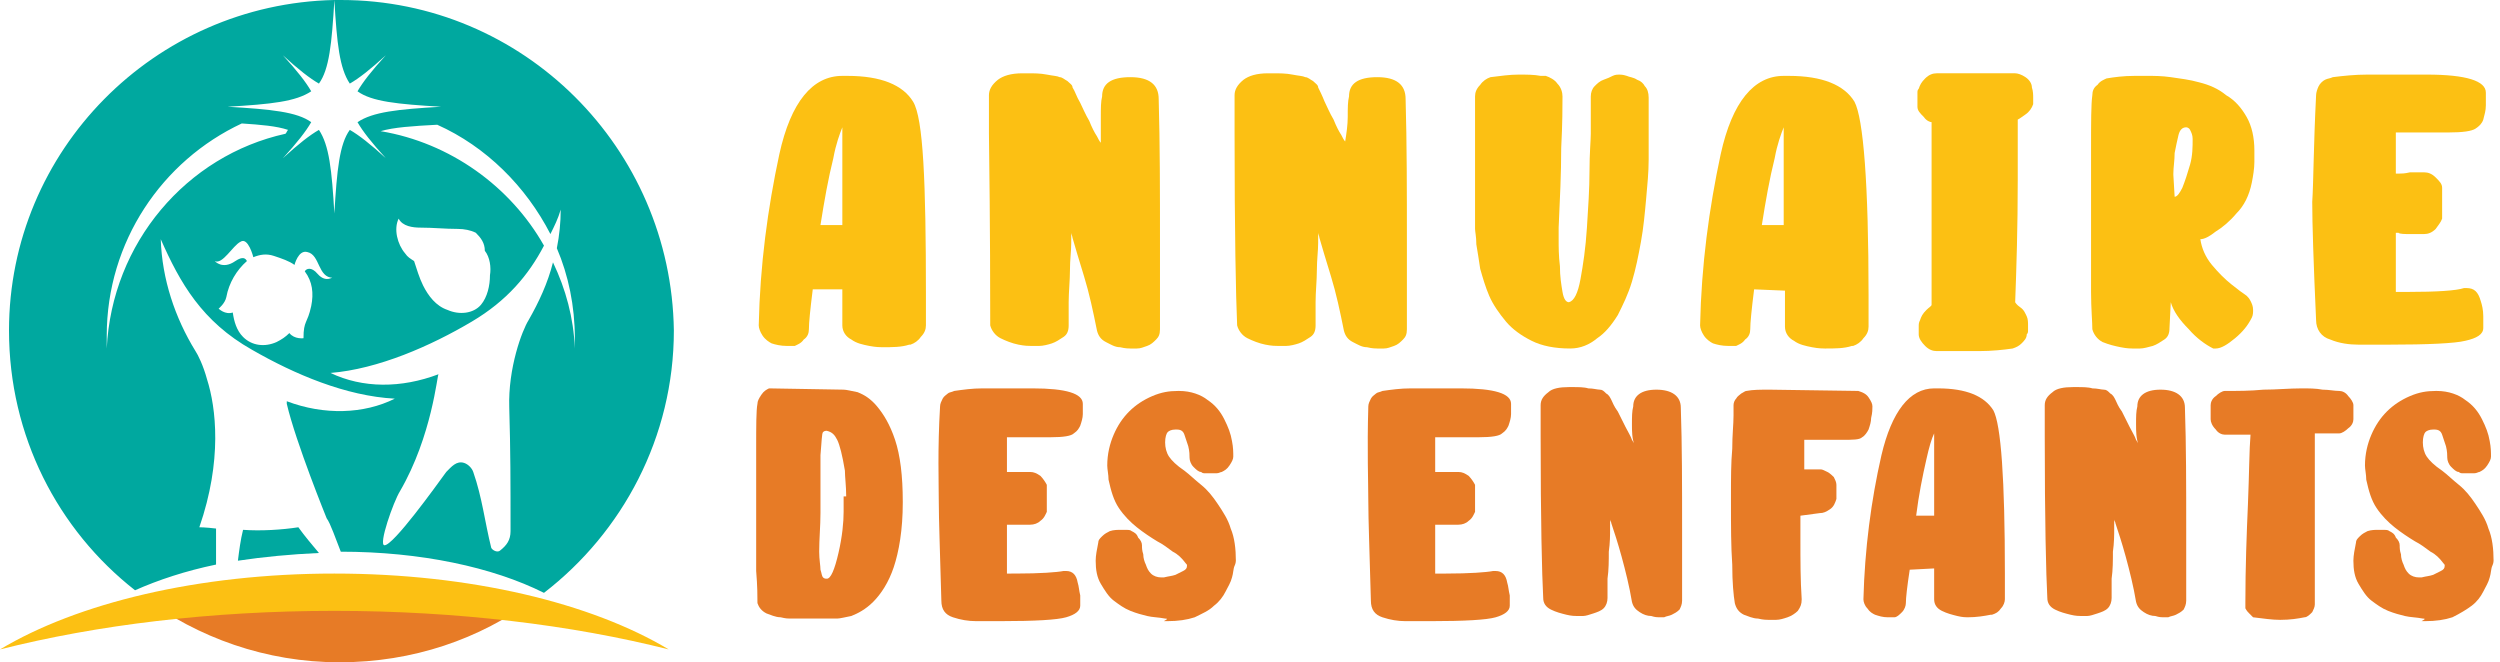 <?xml version="1.0" encoding="utf-8"?>
<!-- Generator: Adobe Illustrator 24.1.0, SVG Export Plug-In . SVG Version: 6.00 Build 0)  -->
<svg version="1.1" id="Layer_1" xmlns="http://www.w3.org/2000/svg" xmlns:xlink="http://www.w3.org/1999/xlink" x="0px" y="0px"
	 width="194.4px" height="51.5px" viewBox="0 0 194.4 51.5" style="enable-background:new 0 0 194.4 51.5;" xml:space="preserve">
<style type="text/css">
	.st0{fill:#FCC013;}
	.st1{fill:#E77B26;}
	.st2{fill:#00A89F;}
</style>
<g>
	<path class="st0" d="M63.2,22.5c-0.2,1.6-0.3,2.6-0.3,3.1c0,0.3-0.1,0.6-0.4,0.8c-0.2,0.3-0.5,0.4-0.7,0.5c-0.2,0-0.5,0-0.6,0
		c-0.5,0-0.9-0.1-1.2-0.2c-0.2-0.1-0.5-0.3-0.7-0.6s-0.3-0.6-0.3-0.8c0.1-4.7,0.7-9.1,1.6-13.3c0.9-4.1,2.6-6.1,4.9-6.1h0.4
		c2.6,0,4.3,0.7,5.1,2S72,14.2,72,22.9v2.4c0,0.3-0.1,0.6-0.4,0.9c-0.2,0.3-0.5,0.5-0.8,0.6h-0.1c-0.6,0.2-1.3,0.2-2.1,0.2
		c-0.1,0-0.5,0-1-0.1c-0.5-0.1-1-0.2-1.4-0.5c-0.4-0.2-0.7-0.6-0.7-1.1v-2.8L63.2,22.5z M65.5,9.9c-0.2,0.5-0.5,1.3-0.7,2.4
		c-0.4,1.6-0.7,3.3-1,5.2l1.7,0V9.9z"/>
	<path class="st0" d="M85.6,9.1c0-0.7,0-1.2,0.1-1.6c0-1,0.7-1.5,2.2-1.5c1.5,0,2.2,0.6,2.2,1.7c0.1,3.5,0.1,7.2,0.1,11.2
		c0,2.2,0,4.4,0,6.7c0,0.4-0.1,0.6-0.3,0.8c-0.2,0.2-0.4,0.4-0.7,0.5c-0.3,0.1-0.5,0.2-0.8,0.2c-0.2,0-0.4,0-0.5,0
		c-0.1,0-0.4,0-0.8-0.1c-0.4,0-0.7-0.2-1.1-0.4c-0.4-0.2-0.6-0.5-0.7-0.9c-0.3-1.5-0.6-2.9-1-4.2c-0.4-1.3-0.7-2.3-0.9-3
		c0-0.1-0.1-0.3-0.1-0.4c0,0.1,0,0.4,0,0.8c0,0.6-0.1,1.3-0.1,2.1c0,0.8-0.1,1.7-0.1,2.5c0,0.8,0,1.4,0,1.8c0,0.4-0.1,0.7-0.4,0.9
		c-0.3,0.2-0.6,0.4-0.9,0.5c-0.3,0.1-0.7,0.2-1,0.2c-0.3,0-0.5,0-0.6,0c-0.2,0-0.5,0-1-0.1c-0.5-0.1-1-0.3-1.4-0.5
		c-0.4-0.2-0.7-0.6-0.8-1C77,23,77,18.1,76.9,10.4v-3c0-0.4,0.2-0.8,0.7-1.2c0.4-0.3,1-0.5,1.9-0.5c0.1,0,0.2,0,0.4,0
		c0.5,0,1,0,1.5,0.1s0.8,0.1,1,0.2c0.2,0,0.4,0.2,0.6,0.3c0.2,0.2,0.4,0.3,0.4,0.5C83.6,7.1,83.7,7.5,84,8c0.2,0.4,0.4,0.9,0.7,1.4
		c0.2,0.5,0.4,0.9,0.6,1.2c0.1,0.2,0.2,0.4,0.3,0.5C85.6,10.4,85.6,9.7,85.6,9.1z"/>
	<path class="st0" d="M104.8,9.1c0-0.7,0-1.2,0.1-1.6c0-1,0.7-1.5,2.2-1.5c1.5,0,2.2,0.6,2.2,1.7c0.1,3.5,0.1,7.2,0.1,11.2
		c0,2.2,0,4.4,0,6.7c0,0.4-0.1,0.6-0.3,0.8c-0.2,0.2-0.4,0.4-0.7,0.5c-0.3,0.1-0.5,0.2-0.8,0.2c-0.2,0-0.4,0-0.5,0
		c-0.1,0-0.4,0-0.8-0.1c-0.4,0-0.7-0.2-1.1-0.4c-0.4-0.2-0.6-0.5-0.7-0.9c-0.3-1.5-0.6-2.9-1-4.2c-0.4-1.3-0.7-2.3-0.9-3
		c0-0.1-0.1-0.3-0.1-0.4c0,0.1,0,0.4,0,0.8c0,0.6-0.1,1.3-0.1,2.1c0,0.8-0.1,1.7-0.1,2.5c0,0.8,0,1.4,0,1.8c0,0.4-0.1,0.7-0.4,0.9
		c-0.3,0.2-0.6,0.4-0.9,0.5c-0.3,0.1-0.7,0.2-1,0.2c-0.3,0-0.5,0-0.6,0c-0.2,0-0.5,0-1-0.1c-0.5-0.1-1-0.3-1.4-0.5
		c-0.4-0.2-0.7-0.6-0.8-1c-0.1-2.3-0.2-7.2-0.2-14.9v-3c0-0.4,0.2-0.8,0.7-1.2c0.4-0.3,1-0.5,1.9-0.5c0.1,0,0.2,0,0.4,0
		c0.5,0,1,0,1.5,0.1s0.8,0.1,1,0.2c0.2,0,0.4,0.2,0.6,0.3c0.2,0.2,0.4,0.3,0.4,0.5c0.1,0.2,0.3,0.6,0.5,1.1c0.2,0.4,0.4,0.9,0.7,1.4
		c0.2,0.5,0.4,0.9,0.6,1.2c0.1,0.2,0.2,0.4,0.3,0.5C104.7,10.4,104.8,9.7,104.8,9.1z"/>
	<path class="st0" d="M122.1,27.1c-1.2,0-2.2-0.2-3-0.6c-0.8-0.4-1.5-0.9-2-1.5c-0.5-0.6-1-1.3-1.3-2c-0.3-0.7-0.5-1.4-0.7-2.1
		c-0.1-0.7-0.2-1.3-0.3-1.9c0-0.6-0.1-1-0.1-1.2v-0.3c0-0.8,0-1.6,0-2.4c0-0.8,0-1.7,0-2.5c0-1.7,0-3.4,0-5.1c0-0.3,0.1-0.6,0.4-0.9
		c0.2-0.3,0.5-0.5,0.8-0.6c0.8-0.1,1.5-0.2,2.2-0.2c0.6,0,1.2,0,1.7,0.1c0.1,0,0.3,0,0.4,0c0.3,0.1,0.7,0.3,0.9,0.6
		c0.3,0.3,0.4,0.7,0.4,1c0,0.7,0,2.1-0.1,4c0,2-0.1,4-0.2,6.2v0.9c0,0.6,0,1.3,0.1,2.1c0,0.8,0.1,1.4,0.2,2c0.1,0.6,0.3,0.8,0.5,0.8
		c0.4-0.1,0.7-0.7,0.9-1.8c0.2-1.1,0.4-2.4,0.5-4c0.1-1.6,0.2-3,0.2-4.4c0-1.4,0.1-2.4,0.1-2.9c0-0.8,0-1.5,0-2.1c0-0.4,0-0.6,0-0.8
		c0-0.3,0.1-0.6,0.3-0.8c0.2-0.2,0.4-0.4,0.7-0.5c0.3-0.1,0.5-0.2,0.7-0.3c0.2-0.1,0.4-0.1,0.5-0.1c0.1,0,0.3,0,0.6,0.1
		c0.2,0.1,0.5,0.1,0.8,0.3c0.3,0.1,0.5,0.3,0.6,0.5c0.2,0.2,0.3,0.5,0.3,0.9c0,0.2,0,0.4,0,0.7c0,0.4,0,0.9,0,1.4c0,0.8,0,1.7,0,2.7
		c0,1-0.1,2-0.2,3.1c-0.1,1.1-0.2,2.2-0.4,3.3c-0.2,1.1-0.4,2.1-0.7,3.1c-0.3,1-0.7,1.8-1.1,2.6c-0.5,0.8-1,1.4-1.6,1.8
		C123.6,26.8,122.9,27.1,122.1,27.1z"/>
	<path class="st0" d="M136.4,22.5c-0.2,1.6-0.3,2.6-0.3,3.1c0,0.3-0.1,0.6-0.4,0.8c-0.2,0.3-0.5,0.4-0.7,0.5c-0.2,0-0.5,0-0.6,0
		c-0.5,0-0.9-0.1-1.2-0.2c-0.2-0.1-0.5-0.3-0.7-0.6s-0.3-0.6-0.3-0.8c0.1-4.7,0.7-9.1,1.6-13.3c0.9-4.1,2.6-6.1,4.9-6.1h0.4
		c2.6,0,4.3,0.7,5.1,2c0.7,1.3,1.1,6.4,1.1,15.1v2.4c0,0.3-0.1,0.6-0.4,0.9c-0.2,0.3-0.5,0.5-0.8,0.6h-0.1c-0.6,0.2-1.3,0.2-2.1,0.2
		c-0.1,0-0.5,0-1-0.1c-0.5-0.1-1-0.2-1.4-0.5c-0.4-0.2-0.7-0.6-0.7-1.1v-2.8L136.4,22.5z M138.7,9.9c-0.2,0.5-0.5,1.3-0.7,2.4
		c-0.4,1.6-0.7,3.3-1,5.2l1.7,0V9.9z"/>
	<path class="st0" d="M156.9,9.3V14c0,3.7-0.1,6.8-0.2,9.5c0,0,0.1,0.2,0.4,0.4c0.3,0.2,0.4,0.5,0.5,0.7c0.1,0.2,0.1,0.5,0.1,0.7
		c0,0.1,0,0.2,0,0.4c0,0.1,0,0.2-0.1,0.3c0,0.3-0.2,0.5-0.4,0.7c-0.2,0.2-0.4,0.3-0.7,0.4c-0.7,0.1-1.6,0.2-2.6,0.2
		c-0.8,0-1.5,0-2.2,0c-0.5,0-0.8,0-1.1,0c-0.3,0-0.6-0.1-0.9-0.4c-0.3-0.3-0.5-0.6-0.5-0.9v-0.1c0-0.1,0-0.3,0-0.5
		c0-0.2,0-0.3,0.1-0.5c0.1-0.3,0.2-0.5,0.5-0.8c0.2-0.2,0.4-0.3,0.4-0.4V22c0-1.6,0-3.5,0-5.6c0-2.1,0-4,0-5.6V9.5
		c-0.1,0-0.4-0.1-0.6-0.4c-0.3-0.3-0.5-0.5-0.5-0.8c0-0.1,0-0.2,0-0.4c0-0.1,0-0.3,0-0.4c0-0.1,0-0.2,0-0.3c0-0.1,0-0.2,0.1-0.3
		c0.1-0.3,0.2-0.5,0.5-0.8c0.3-0.3,0.6-0.4,0.9-0.4h0.9c1,0,1.9,0,2.8,0c0.8,0,1.6,0,2.4,0c0.2,0,0.5,0.1,0.8,0.3
		c0.3,0.2,0.5,0.5,0.5,0.8c0.1,0.3,0.1,0.6,0.1,0.8c0,0.1,0,0.2,0,0.3c0,0.1,0,0.1,0,0.2c-0.1,0.3-0.3,0.6-0.6,0.8
		C157.2,9.1,157.1,9.2,156.9,9.3z"/>
	<path class="st0" d="M171.1,18.6c0.1,0.7,0.4,1.4,0.9,2c0.5,0.6,1,1.1,1.5,1.5c0.5,0.4,0.9,0.7,1.2,0.9c0.1,0.1,0.2,0.2,0.3,0.4
		c0.1,0.2,0.2,0.4,0.2,0.7c0,0.2,0,0.4-0.1,0.6c-0.3,0.6-0.7,1.1-1.3,1.6c-0.6,0.5-1.1,0.8-1.5,0.8c-0.1,0-0.2,0-0.2,0
		c-0.6-0.3-1.3-0.8-1.9-1.5c-0.7-0.7-1.2-1.4-1.4-2.1l-0.1,2c0,0.4-0.1,0.7-0.4,0.9s-0.6,0.4-0.9,0.5c-0.4,0.1-0.7,0.2-1,0.2
		c-0.3,0-0.5,0-0.6,0c-0.1,0-0.4,0-0.9-0.1c-0.5-0.1-0.9-0.2-1.4-0.4c-0.4-0.2-0.7-0.6-0.8-1c0-0.6-0.1-1.6-0.1-2.9
		c0-1.4,0-2.9,0-4.6c0-2.2,0-4.4,0-6.5c0-2.1,0-3.5,0.1-4.2c0-0.3,0.1-0.6,0.4-0.8c0.2-0.3,0.5-0.4,0.7-0.5c0.6-0.1,1.3-0.2,2.2-0.2
		l1,0c0.5,0,1.1,0,1.8,0.1c0.7,0.1,1.5,0.2,2.2,0.4c0.8,0.2,1.5,0.5,2.1,1c0.7,0.4,1.2,1,1.6,1.7c0.4,0.7,0.6,1.6,0.6,2.6
		c0,0.2,0,0.4,0,0.6c0,0.1,0,0.2,0,0.3c0,0.5-0.1,1.1-0.2,1.6c-0.2,1-0.6,1.8-1.2,2.4c-0.5,0.6-1.1,1.1-1.6,1.4
		C171.8,18.4,171.4,18.6,171.1,18.6z M169.1,15.3L169.1,15.3C169.1,15.3,169.1,15.3,169.1,15.3c0.2,0,0.4-0.3,0.6-0.7
		c0.2-0.5,0.4-1.1,0.6-1.8c0.2-0.7,0.2-1.4,0.2-2v0c0-0.3-0.1-0.5-0.2-0.7c-0.1-0.2-0.3-0.2-0.3-0.2h0c-0.3,0-0.5,0.2-0.6,0.6
		c-0.1,0.4-0.2,0.9-0.3,1.4c0,0.6-0.1,1.1-0.1,1.6c0,0,0,0.1,0,0.1L169.1,15.3z"/>
	<path class="st0" d="M180.1,7.4c0-0.2,0.1-0.5,0.2-0.7s0.3-0.4,0.5-0.5c0.2-0.1,0.4-0.1,0.6-0.2c0.8-0.1,1.7-0.2,2.7-0.2
		c1.2,0,2.3,0,3.4,0c0.4,0,0.8,0,1.2,0c3.1,0,4.6,0.5,4.6,1.4c0,0,0,0.1,0,0.2c0,0.2,0,0.5,0,0.8c0,0.4-0.1,0.7-0.2,1.1
		c-0.1,0.3-0.3,0.5-0.6,0.7c-0.3,0.2-1,0.3-2.1,0.3c-1.1,0-2.1,0-2.9,0h-1.2l0,3.2h0.2c0.2,0,0.5,0,0.9-0.1c0.4,0,0.8,0,1.1,0
		c0.3,0,0.6,0.1,0.9,0.4c0.3,0.3,0.5,0.5,0.5,0.8c0,0,0,0.1,0,0.1c0,0.1,0,0.2,0,0.3h0v1.6h0c0,0.1,0,0.2,0,0.3c0,0.1,0,0.1,0,0.1
		c-0.1,0.3-0.3,0.5-0.5,0.8c-0.3,0.3-0.6,0.4-0.9,0.4c-0.3,0-0.6,0-1.1,0c-0.4,0-0.8,0-0.9-0.1h-0.2c0,0.3,0,1.2,0,2.8v1.8h0.9
		c2.3,0,3.8-0.1,4.4-0.3c0.1,0,0.1,0,0.2,0c0.6,0,0.9,0.3,1.1,1c0.1,0.3,0.2,0.7,0.2,1.2c0,0.4,0,0.8,0,0.9c0,0.5-0.5,0.8-1.4,1
		c-0.8,0.2-2.9,0.3-6,0.3h-0.7c-0.3,0-0.8,0-1.6,0c-0.7,0-1.5-0.1-2.2-0.4c-0.7-0.2-1.1-0.8-1.1-1.5c-0.2-4.4-0.3-7.5-0.3-9.2
		C179.9,14.2,179.9,11.3,180.1,7.4z"/>
	<path class="st1" d="M58.9,46.9c0-0.5,0-1.3-0.1-2.5c0-1.2,0-2.5,0-3.9c0-1.9,0-3.8,0-5.6c0-1.8,0-3,0.1-3.5c0-0.2,0.1-0.4,0.3-0.7
		s0.4-0.4,0.6-0.5l5.8,0.1c0.2,0,0.6,0.1,1.1,0.2c0.5,0.2,1,0.5,1.5,1.1c0.5,0.6,1,1.4,1.4,2.6c0.4,1.2,0.6,2.8,0.6,4.8v0.1
		c0,2.1-0.3,3.8-0.7,5c-0.4,1.2-1,2.1-1.6,2.7c-0.6,0.6-1.2,0.9-1.7,1.1c-0.5,0.1-0.9,0.2-1.1,0.2h-0.1l-3.6,0c-0.1,0-0.3,0-0.7-0.1
		c-0.4,0-0.8-0.2-1.1-0.3C59.2,47.5,59,47.2,58.9,46.9z M65.8,38.6c0-0.8-0.1-1.5-0.1-2c-0.1-0.6-0.2-1.1-0.3-1.5
		c-0.1-0.4-0.2-0.7-0.3-0.9c-0.2-0.4-0.4-0.6-0.8-0.7c-0.1,0-0.2,0-0.3,0.1c-0.1,0.1-0.1,0.7-0.2,1.8c0,0.6,0,1.1,0,1.6
		c0,0.5,0,1.1,0,1.6l0,1.3c0,1-0.1,2-0.1,3c0,0.6,0.1,1.1,0.1,1.4c0.1,0.3,0.1,0.5,0.2,0.6c0.1,0.1,0.2,0.1,0.3,0.1h0
		c0.3,0,0.6-0.7,0.9-2c0.3-1.3,0.4-2.4,0.4-3.2V38.6z"/>
	<path class="st1" d="M73.1,31.6c0-0.2,0.1-0.4,0.2-0.6c0.1-0.2,0.3-0.3,0.4-0.4c0.1-0.1,0.3-0.1,0.5-0.2c0.7-0.1,1.4-0.2,2.2-0.2
		c1,0,2,0,2.9,0c0.3,0,0.7,0,1,0c2.6,0,3.9,0.4,3.9,1.2c0,0,0,0.1,0,0.1c0,0.2,0,0.4,0,0.7c0,0.3-0.1,0.6-0.2,0.9
		c-0.1,0.2-0.2,0.4-0.5,0.6c-0.2,0.2-0.8,0.3-1.8,0.3c-1,0-1.8,0-2.4,0h-1l0,2.7h0.1c0.2,0,0.4,0,0.8,0c0.4,0,0.7,0,0.9,0
		c0.3,0,0.5,0.1,0.8,0.3c0.2,0.2,0.4,0.5,0.5,0.7c0,0,0,0.1,0,0.1c0,0.1,0,0.2,0,0.3h0v1.3h0c0,0.1,0,0.2,0,0.3c0,0.1,0,0.1,0,0.1
		c-0.1,0.2-0.2,0.5-0.5,0.7c-0.2,0.2-0.5,0.3-0.8,0.3c-0.2,0-0.5,0-0.9,0c-0.4,0-0.6,0-0.8,0h-0.1c0,0.2,0,1,0,2.3v1.5H79
		c1.9,0,3.2-0.1,3.7-0.2c0.1,0,0.1,0,0.2,0c0.5,0,0.8,0.3,0.9,0.9c0.1,0.3,0.1,0.6,0.2,1c0,0.4,0,0.6,0,0.8c0,0.4-0.4,0.7-1.1,0.9
		c-0.7,0.2-2.4,0.3-5.1,0.3h-0.6c-0.2,0-0.7,0-1.3,0c-0.6,0-1.2-0.1-1.8-0.3c-0.6-0.2-0.9-0.6-0.9-1.3c-0.1-3.7-0.2-6.3-0.2-7.7
		S72.9,34.9,73.1,31.6z"/>
	<path class="st1" d="M90.6,48.1c-0.5-0.1-1-0.1-1.4-0.2s-0.8-0.2-1.3-0.4c-0.5-0.2-0.9-0.5-1.3-0.8s-0.7-0.8-1-1.3
		c-0.3-0.5-0.4-1.1-0.4-1.8c0-0.4,0.1-0.9,0.2-1.4c0-0.2,0.1-0.3,0.3-0.5s0.4-0.3,0.6-0.4c0.3-0.1,0.6-0.1,0.9-0.1
		c0.1,0,0.3,0,0.4,0s0.3,0,0.4,0.1c0.2,0.1,0.4,0.2,0.5,0.5c0.2,0.2,0.3,0.4,0.3,0.6c0,0.2,0,0.4,0.1,0.7c0,0.3,0.1,0.6,0.2,0.8
		c0.1,0.3,0.2,0.5,0.4,0.7c0.2,0.2,0.5,0.3,0.8,0.3h0.2c0.4-0.1,0.6-0.1,0.9-0.2c0.2-0.1,0.4-0.2,0.6-0.3c0.2-0.1,0.3-0.2,0.3-0.4
		c0-0.1,0-0.1-0.1-0.2c-0.3-0.4-0.6-0.7-1-0.9c-0.4-0.3-0.8-0.6-1.2-0.8c-0.5-0.3-1.1-0.7-1.6-1.1c-0.5-0.4-1-0.9-1.4-1.5
		c-0.4-0.6-0.6-1.3-0.8-2.2c0-0.4-0.1-0.8-0.1-1.1c0-0.9,0.2-1.7,0.5-2.4c0.3-0.7,0.7-1.3,1.2-1.8c0.5-0.5,1.1-0.9,1.8-1.2
		c0.7-0.3,1.3-0.4,2-0.4h0.1c0.9,0,1.7,0.3,2.2,0.7c0.6,0.4,1,0.9,1.3,1.5c0.3,0.6,0.5,1.1,0.6,1.7c0.1,0.5,0.1,0.9,0.1,1.2
		c0,0.2-0.1,0.4-0.3,0.7c-0.2,0.3-0.4,0.4-0.6,0.5c-0.1,0-0.2,0.1-0.4,0.1c-0.2,0-0.4,0-0.6,0c-0.1,0-0.2,0-0.3,0
		c-0.1,0-0.2,0-0.3-0.1c-0.2,0-0.4-0.2-0.6-0.4c-0.2-0.2-0.3-0.5-0.3-0.7c0-0.2,0-0.5-0.1-0.9c-0.1-0.3-0.2-0.6-0.3-0.9
		c-0.1-0.3-0.3-0.4-0.6-0.4h-0.1c-0.3,0-0.5,0.1-0.6,0.2c-0.1,0.1-0.2,0.4-0.2,0.8c0,0.4,0.1,0.8,0.3,1.1c0.2,0.3,0.6,0.7,1.2,1.1
		c0.4,0.3,0.8,0.7,1.3,1.1c0.5,0.4,0.9,0.9,1.3,1.5c0.4,0.6,0.8,1.2,1,1.9c0.3,0.7,0.4,1.6,0.4,2.5c0,0,0,0.2-0.1,0.4
		s-0.1,0.6-0.2,0.9c-0.1,0.4-0.3,0.7-0.5,1.1c-0.2,0.4-0.5,0.8-0.9,1.1c-0.4,0.4-0.9,0.6-1.5,0.9c-0.6,0.2-1.3,0.3-2.1,0.3
		c-0.1,0-0.2,0-0.3,0C90.9,48.1,90.7,48.1,90.6,48.1z"/>
	<path class="st1" d="M106.4,31.6c0-0.2,0.1-0.4,0.2-0.6c0.1-0.2,0.3-0.3,0.4-0.4c0.1-0.1,0.3-0.1,0.5-0.2c0.7-0.1,1.4-0.2,2.2-0.2
		c1,0,2,0,2.9,0c0.3,0,0.7,0,1,0c2.6,0,3.9,0.4,3.9,1.2c0,0,0,0.1,0,0.1c0,0.2,0,0.4,0,0.7c0,0.3-0.1,0.6-0.2,0.9
		c-0.1,0.2-0.2,0.4-0.5,0.6c-0.2,0.2-0.8,0.3-1.8,0.3c-1,0-1.8,0-2.4,0h-1l0,2.7h0.1c0.2,0,0.4,0,0.8,0c0.4,0,0.7,0,0.9,0
		c0.3,0,0.5,0.1,0.8,0.3c0.2,0.2,0.4,0.5,0.5,0.7c0,0,0,0.1,0,0.1c0,0.1,0,0.2,0,0.3h0v1.3h0c0,0.1,0,0.2,0,0.3c0,0.1,0,0.1,0,0.1
		c-0.1,0.2-0.2,0.5-0.5,0.7c-0.2,0.2-0.5,0.3-0.8,0.3c-0.2,0-0.5,0-0.9,0c-0.4,0-0.6,0-0.8,0h-0.1c0,0.2,0,1,0,2.3v1.5h0.8
		c1.9,0,3.2-0.1,3.7-0.2c0.1,0,0.1,0,0.2,0c0.5,0,0.8,0.3,0.9,0.9c0.1,0.3,0.1,0.6,0.2,1c0,0.4,0,0.6,0,0.8c0,0.4-0.4,0.7-1.1,0.9
		c-0.7,0.2-2.4,0.3-5.1,0.3h-0.6c-0.2,0-0.7,0-1.3,0c-0.6,0-1.2-0.1-1.8-0.3c-0.6-0.2-0.9-0.6-0.9-1.3c-0.1-3.7-0.2-6.3-0.2-7.7
		S106.3,34.9,106.4,31.6z"/>
	<path class="st1" d="M126.9,33c0-0.6,0-1,0.1-1.4c0-0.8,0.6-1.3,1.8-1.3c1.2,0,1.9,0.5,1.9,1.4c0.1,2.9,0.1,6.1,0.1,9.4
		c0,1.8,0,3.7,0,5.6c0,0.3-0.1,0.5-0.2,0.7c-0.2,0.2-0.4,0.3-0.6,0.4c-0.2,0.1-0.4,0.1-0.6,0.2c-0.2,0-0.3,0-0.4,0
		c-0.1,0-0.3,0-0.6-0.1c-0.3,0-0.6-0.1-0.9-0.3c-0.3-0.2-0.5-0.4-0.6-0.8c-0.2-1.2-0.5-2.4-0.8-3.5s-0.6-2-0.8-2.6
		c0-0.1-0.1-0.2-0.1-0.3c0,0.1,0,0.3,0,0.7c0,0.5,0,1.1-0.1,1.8c0,0.7,0,1.4-0.1,2.1c0,0.7,0,1.2,0,1.5c0,0.3-0.1,0.6-0.3,0.8
		c-0.2,0.2-0.5,0.3-0.8,0.4c-0.3,0.1-0.6,0.2-0.8,0.2c-0.3,0-0.4,0-0.5,0c-0.1,0-0.4,0-0.8-0.1c-0.4-0.1-0.8-0.2-1.2-0.4
		c-0.4-0.2-0.6-0.5-0.6-0.9c-0.1-1.9-0.2-6.1-0.2-12.5v-2.5c0-0.4,0.2-0.7,0.6-1c0.3-0.3,0.9-0.4,1.6-0.4c0.1,0,0.2,0,0.3,0
		c0.4,0,0.9,0,1.2,0.1c0.4,0,0.7,0.1,0.9,0.1c0.2,0,0.3,0.1,0.5,0.3c0.2,0.1,0.3,0.3,0.4,0.5c0.1,0.2,0.2,0.5,0.5,0.9
		c0.2,0.4,0.4,0.8,0.6,1.2c0.2,0.4,0.4,0.7,0.5,1c0.1,0.2,0.2,0.3,0.2,0.4C126.9,34.1,126.9,33.5,126.9,33z"/>
	<path class="st1" d="M140,40.1l0,1.9c0,1.6,0,3.1,0.1,4.6c0,0.4-0.1,0.6-0.3,0.9c-0.2,0.2-0.5,0.4-0.8,0.5
		c-0.3,0.1-0.6,0.2-0.9,0.2c-0.3,0-0.5,0-0.6,0c-0.1,0-0.4,0-0.8-0.1c-0.4,0-0.8-0.2-1.1-0.3c-0.4-0.2-0.6-0.5-0.7-0.9
		c-0.1-0.6-0.2-1.6-0.2-3c-0.1-1.4-0.1-3-0.1-4.8v-0.5c0-1.4,0-2.6,0.1-3.7c0-1.1,0.1-1.9,0.1-2.6c0-0.1,0-0.3,0-0.4l0-0.4
		c0-0.2,0.1-0.4,0.2-0.5c0.1-0.2,0.3-0.3,0.4-0.4c0.2-0.1,0.3-0.2,0.4-0.2c0.5-0.1,1.1-0.1,1.8-0.1l6.9,0.1c0.3,0.1,0.6,0.2,0.8,0.5
		c0.2,0.3,0.3,0.5,0.3,0.7c0,0.2,0,0.5-0.1,0.9c0,0.3-0.1,0.6-0.2,0.9c-0.1,0.2-0.3,0.5-0.5,0.6c-0.2,0.2-0.7,0.2-1.5,0.2
		c-0.1,0-0.3,0-0.8,0c-0.5,0-1,0-1.5,0h-0.7c0,0.1,0,0.3,0,0.5c0,0.3,0,0.5,0,0.8c0,0.3,0,0.5,0,0.7c0,0.2,0,0.3,0,0.3h0
		c0,0,0.1,0,0.3,0c0.1,0,0.3,0,0.5,0c0.2,0,0.4,0,0.5,0c0.1,0,0.3,0.1,0.5,0.2s0.4,0.3,0.5,0.4c0.1,0.2,0.2,0.4,0.2,0.6v1.1
		c-0.1,0.3-0.2,0.6-0.5,0.8s-0.5,0.3-0.8,0.3L140,40.1z"/>
	<path class="st1" d="M148.5,44.3c-0.2,1.3-0.3,2.2-0.3,2.6c0,0.2-0.1,0.5-0.3,0.7c-0.2,0.2-0.4,0.4-0.6,0.4c-0.2,0-0.4,0-0.5,0
		c-0.4,0-0.7-0.1-1-0.2c-0.2-0.1-0.4-0.2-0.6-0.5c-0.2-0.2-0.3-0.5-0.3-0.7c0.1-3.9,0.6-7.7,1.4-11.2c0.8-3.4,2.2-5.2,4.1-5.2h0.3
		c2.2,0,3.6,0.6,4.3,1.7c0.6,1.1,0.9,5.4,0.9,12.7v2c0,0.2-0.1,0.5-0.3,0.7c-0.2,0.3-0.4,0.4-0.7,0.5h-0.1c-0.5,0.1-1.1,0.2-1.8,0.2
		c-0.1,0-0.4,0-0.8-0.1c-0.4-0.1-0.8-0.2-1.2-0.4c-0.4-0.2-0.6-0.5-0.6-0.9v-2.4L148.5,44.3z M150.4,33.7c-0.2,0.4-0.4,1.1-0.6,2
		c-0.3,1.3-0.6,2.8-0.8,4.4l1.4,0V33.7z"/>
	<path class="st1" d="M166.1,33c0-0.6,0-1,0.1-1.4c0-0.8,0.6-1.3,1.8-1.3c1.2,0,1.9,0.5,1.9,1.4c0.1,2.9,0.1,6.1,0.1,9.4
		c0,1.8,0,3.7,0,5.6c0,0.3-0.1,0.5-0.2,0.7c-0.2,0.2-0.4,0.3-0.6,0.4c-0.2,0.1-0.4,0.1-0.6,0.2c-0.2,0-0.3,0-0.4,0
		c-0.1,0-0.3,0-0.6-0.1c-0.3,0-0.6-0.1-0.9-0.3c-0.3-0.2-0.5-0.4-0.6-0.8c-0.2-1.2-0.5-2.4-0.8-3.5s-0.6-2-0.8-2.6
		c0-0.1-0.1-0.2-0.1-0.3c0,0.1,0,0.3,0,0.7c0,0.5,0,1.1-0.1,1.8c0,0.7,0,1.4-0.1,2.1c0,0.7,0,1.2,0,1.5c0,0.3-0.1,0.6-0.3,0.8
		c-0.2,0.2-0.5,0.3-0.8,0.4c-0.3,0.1-0.6,0.2-0.8,0.2c-0.3,0-0.4,0-0.5,0c-0.1,0-0.4,0-0.8-0.1c-0.4-0.1-0.8-0.2-1.2-0.4
		c-0.4-0.2-0.6-0.5-0.6-0.9c-0.1-1.9-0.2-6.1-0.2-12.5v-2.5c0-0.4,0.2-0.7,0.6-1c0.3-0.3,0.9-0.4,1.6-0.4c0.1,0,0.2,0,0.3,0
		c0.4,0,0.9,0,1.2,0.1c0.4,0,0.7,0.1,0.9,0.1c0.2,0,0.3,0.1,0.5,0.3c0.2,0.1,0.3,0.3,0.4,0.5c0.1,0.2,0.2,0.5,0.5,0.9
		c0.2,0.4,0.4,0.8,0.6,1.2c0.2,0.4,0.4,0.7,0.5,1c0.1,0.2,0.2,0.3,0.2,0.4C166.1,34.1,166.1,33.5,166.1,33z"/>
	<path class="st1" d="M171.9,32.6v-1.1c0-0.2,0.1-0.5,0.4-0.7c0.2-0.2,0.5-0.4,0.7-0.4c1,0,2,0,3-0.1c1,0,2-0.1,3-0.1
		c0.5,0,1.1,0,1.6,0.1c0.5,0,0.9,0.1,1.3,0.1c0.2,0,0.5,0.1,0.7,0.4c0.2,0.2,0.4,0.5,0.4,0.7v1.1c0,0.2-0.1,0.5-0.4,0.7
		c-0.2,0.2-0.5,0.4-0.7,0.4h-1.9c0,0.1,0,0.6,0,1.3c0,0.7,0,1.5,0,2.4c0,2,0,3.9,0,5.8c0,1.9,0,3.2,0,3.8c0,0.2-0.1,0.4-0.2,0.6
		c-0.2,0.2-0.4,0.4-0.6,0.4c-0.5,0.1-1.1,0.2-1.9,0.2c-0.6,0-1.3-0.1-2.1-0.2c-0.1-0.1-0.2-0.2-0.3-0.3s-0.2-0.2-0.3-0.4
		c0-0.1,0-0.3,0-0.4c0-2.8,0.1-5.4,0.2-7.7c0.1-2.4,0.1-4.2,0.2-5.4H173c-0.2,0-0.5-0.1-0.7-0.4C172,33.1,171.9,32.8,171.9,32.6z"/>
	<path class="st1" d="M188.4,48.1c-0.5-0.1-1-0.1-1.4-0.2c-0.4-0.1-0.8-0.2-1.3-0.4c-0.5-0.2-0.9-0.5-1.3-0.8
		c-0.4-0.3-0.7-0.8-1-1.3c-0.3-0.5-0.4-1.1-0.4-1.8c0-0.4,0.1-0.9,0.2-1.4c0-0.2,0.1-0.3,0.3-0.5s0.4-0.3,0.6-0.4
		c0.3-0.1,0.6-0.1,0.9-0.1c0.1,0,0.3,0,0.4,0s0.3,0,0.4,0.1c0.2,0.1,0.4,0.2,0.5,0.5c0.2,0.2,0.3,0.4,0.3,0.6c0,0.2,0,0.4,0.1,0.7
		c0,0.3,0.1,0.6,0.2,0.8c0.1,0.3,0.2,0.5,0.4,0.7c0.2,0.2,0.5,0.3,0.8,0.3h0.2c0.4-0.1,0.6-0.1,0.9-0.2c0.2-0.1,0.4-0.2,0.6-0.3
		c0.2-0.1,0.3-0.2,0.3-0.4c0-0.1,0-0.1-0.1-0.2c-0.3-0.4-0.6-0.7-1-0.9c-0.4-0.3-0.8-0.6-1.2-0.8c-0.5-0.3-1.1-0.7-1.6-1.1
		c-0.5-0.4-1-0.9-1.4-1.5c-0.4-0.6-0.6-1.3-0.8-2.2c0-0.4-0.1-0.8-0.1-1.1c0-0.9,0.2-1.7,0.5-2.4c0.3-0.7,0.7-1.3,1.2-1.8
		c0.5-0.5,1.1-0.9,1.8-1.2c0.7-0.3,1.3-0.4,2-0.4h0.1c0.9,0,1.7,0.3,2.2,0.7c0.6,0.4,1,0.9,1.3,1.5c0.3,0.6,0.5,1.1,0.6,1.7
		c0.1,0.5,0.1,0.9,0.1,1.2c0,0.2-0.1,0.4-0.3,0.7c-0.2,0.3-0.4,0.4-0.6,0.5c-0.1,0-0.2,0.1-0.4,0.1c-0.2,0-0.4,0-0.6,0
		c-0.1,0-0.2,0-0.3,0c-0.1,0-0.2,0-0.3-0.1c-0.2,0-0.4-0.2-0.6-0.4c-0.2-0.2-0.3-0.5-0.3-0.7c0-0.2,0-0.5-0.1-0.9
		c-0.1-0.3-0.2-0.6-0.3-0.9c-0.1-0.3-0.3-0.4-0.6-0.4h-0.1c-0.3,0-0.5,0.1-0.6,0.2c-0.1,0.1-0.2,0.4-0.2,0.8c0,0.4,0.1,0.8,0.3,1.1
		c0.2,0.3,0.6,0.7,1.2,1.1c0.4,0.3,0.8,0.7,1.3,1.1c0.5,0.4,0.9,0.9,1.3,1.5c0.4,0.6,0.8,1.2,1,1.9c0.3,0.7,0.4,1.6,0.4,2.5
		c0,0,0,0.2-0.1,0.4s-0.1,0.6-0.2,0.9c-0.1,0.4-0.3,0.7-0.5,1.1c-0.2,0.4-0.5,0.8-0.9,1.1s-0.9,0.6-1.5,0.9
		c-0.6,0.2-1.3,0.3-2.1,0.3c-0.1,0-0.2,0-0.3,0C188.7,48.1,188.5,48.1,188.4,48.1z"/>
</g>
<g id="XMLID_3759_">
	<path id="XMLID_3770_" class="st1" d="M11.1,46.4c4.3,3.2,9.6,5.1,15.3,5.1c5.7,0,10.9-1.8,15.1-4.9c-4.7-1-10-1.6-15.6-1.6
		C20.6,44.9,15.6,45.5,11.1,46.4z"/>
	<g id="XMLID_3761_">
		<path id="XMLID_3769_" class="st2" d="M18.9,41.2c-0.2,0.8-0.3,1.6-0.4,2.4c2-0.3,4.1-0.5,6.3-0.6c-0.5-0.6-1.1-1.3-1.6-2
			C21.9,41.2,20.3,41.3,18.9,41.2z"/>
		<path id="XMLID_3762_" class="st2" d="M26.5,0c-0.2,0-0.3,0-0.5,0c0.2,3.4,0.4,5.3,1.2,6.5c0.7-0.4,1.6-1.1,2.8-2.2
			c-1.1,1.2-1.8,2.1-2.2,2.8c1.1,0.8,3.1,1,6.5,1.2c-3.4,0.2-5.3,0.4-6.5,1.2c0.4,0.7,1.1,1.6,2.2,2.8c-1.2-1.1-2.1-1.8-2.8-2.2
			c-0.8,1.1-1,3.1-1.2,6.5c-0.2-3.4-0.4-5.3-1.2-6.5c-0.7,0.4-1.6,1.1-2.8,2.2c1.1-1.2,1.8-2.1,2.2-2.8c-1.1-0.8-3.1-1-6.5-1.2
			c3.4-0.2,5.3-0.4,6.5-1.2c-0.4-0.7-1.1-1.6-2.2-2.8c1.2,1.1,2.1,1.8,2.8,2.2c0.8-1.1,1-3.1,1.2-6.5C12,0.3,0.7,11.7,0.7,25.7
			c0,8.2,3.8,15.5,9.8,20.2c1.8-0.8,3.9-1.5,6.3-2c0-0.1,0-0.2,0-0.2c0-0.9,0-1.8,0-2.6c-0.8-0.1-1.3-0.1-1.3-0.1
			c1.8-5.2,1.3-9.3,0.6-11.5c-0.3-1.1-0.7-1.9-0.9-2.2c-1.6-2.6-2.6-5.6-2.7-8.7c1.5,3.4,3.2,6.4,7.1,8.6c3.3,1.9,7.3,3.6,11.1,3.8
			c-2.4,1.2-5.5,1.3-8.4,0.2c0,0,0,0.1,0,0.2c0.7,3,3.1,8.9,3.1,8.9c0.3,0.4,0.7,1.6,1.1,2.6c6.2,0,11.8,1.2,15.8,3.2
			c6.1-4.7,10.1-12.1,10.1-20.4C52.2,11.5,40.7,0,26.5,0z M8.3,27.1c0-0.3,0-0.6,0-1c0-7.3,4.3-13.6,10.5-16.5
			c1.5,0.1,2.7,0.2,3.6,0.5c-0.1,0.1-0.1,0.2-0.2,0.3C14.5,12.1,8.7,18.9,8.3,27.1z M24.7,21.3c-0.5-0.6-0.9-0.4-1-0.2
			c0.6,0.8,0.7,1.7,0.5,2.7c-0.3,1.4-0.6,1.1-0.6,2.5c0,0-0.7,0.1-1.1-0.4c-0.3,0.3-0.6,0.5-1,0.7c-0.9,0.4-1.9,0.3-2.6-0.4
			c-0.5-0.5-0.7-1.2-0.8-1.9C17.5,24.5,17,24,17,24s0.5-0.4,0.6-0.9c0.2-1.1,0.8-2.1,1.6-2.8c-0.1-0.2-0.3-0.4-0.9,0
			c-1,0.7-1.6,0-1.6,0c0.6,0.3,1.4-1.2,2-1.5c0.6-0.4,1,1.2,1,1.2s0,0,0,0c0.5-0.2,1-0.3,1.6-0.1c0.6,0.2,1.2,0.4,1.6,0.7l0,0
			c0,0,0.3-1.2,1-1c1,0.2,0.8,2,2,2C26,21.4,25.4,22.1,24.7,21.3z M44.7,27.1c-0.1-2.4-0.7-4.6-1.7-6.7c-0.4,1.6-1.1,3.1-1.9,4.5
			c-0.5,0.8-1.6,3.7-1.5,6.8c0.1,3.4,0.1,5.8,0.1,9.6c0,0.7-0.3,1.1-0.8,1.5c-0.2,0.2-0.6,0-0.7-0.2c-0.5-2-0.7-3.9-1.4-5.9
			c-0.1-0.3-0.4-0.6-0.7-0.7c-0.6-0.2-1,0.3-1.4,0.7c-0.8,1.1-4.1,5.7-4.8,5.7c-0.5,0,0.7-3.4,1.2-4.2c2.5-4.3,2.9-9.1,3-9.1
			c-2.9,1.1-5.9,1.1-8.4-0.1c3.7-0.3,7.8-2.1,11-4c2.7-1.6,4.4-3.6,5.6-5.9c-2.6-4.6-7.3-8-12.7-8.9c0,0,0,0,0,0
			c1-0.3,2.5-0.4,4.4-0.5c3.8,1.7,6.9,4.8,8.8,8.5c0.3-0.6,0.6-1.2,0.8-1.9c0,1-0.1,2-0.3,3c0.9,2.1,1.4,4.5,1.4,7
			C44.7,26.4,44.7,26.7,44.7,27.1z M37.7,19.5c0.4,0.5,0.5,1.3,0.4,1.9c0,0.8-0.2,1.7-0.7,2.3c-0.6,0.7-1.7,0.8-2.6,0.4
			c-0.9-0.3-1.5-1.1-1.9-1.9c-0.3-0.6-0.5-1.3-0.7-1.9c-0.3-0.2-0.5-0.3-0.7-0.6c-0.6-0.7-0.9-1.9-0.5-2.7c0.3,0.6,1.1,0.7,1.7,0.7
			c1,0,1.9,0.1,2.9,0.1c0.5,0,1,0.1,1.4,0.3C37.4,18.5,37.7,18.9,37.7,19.5C37.6,19.4,37.6,19.4,37.7,19.5
			C37.6,19.5,37.6,19.5,37.7,19.5z"/>
	</g>
	<path id="XMLID_3760_" class="st0" d="M26,47.5c9.5,0,18.5,1.1,26,3c-6-3.6-15.4-5.9-26-5.9S6,46.9,0,50.5
		C7.5,48.6,16.4,47.5,26,47.5z"/>
</g>
</svg>
